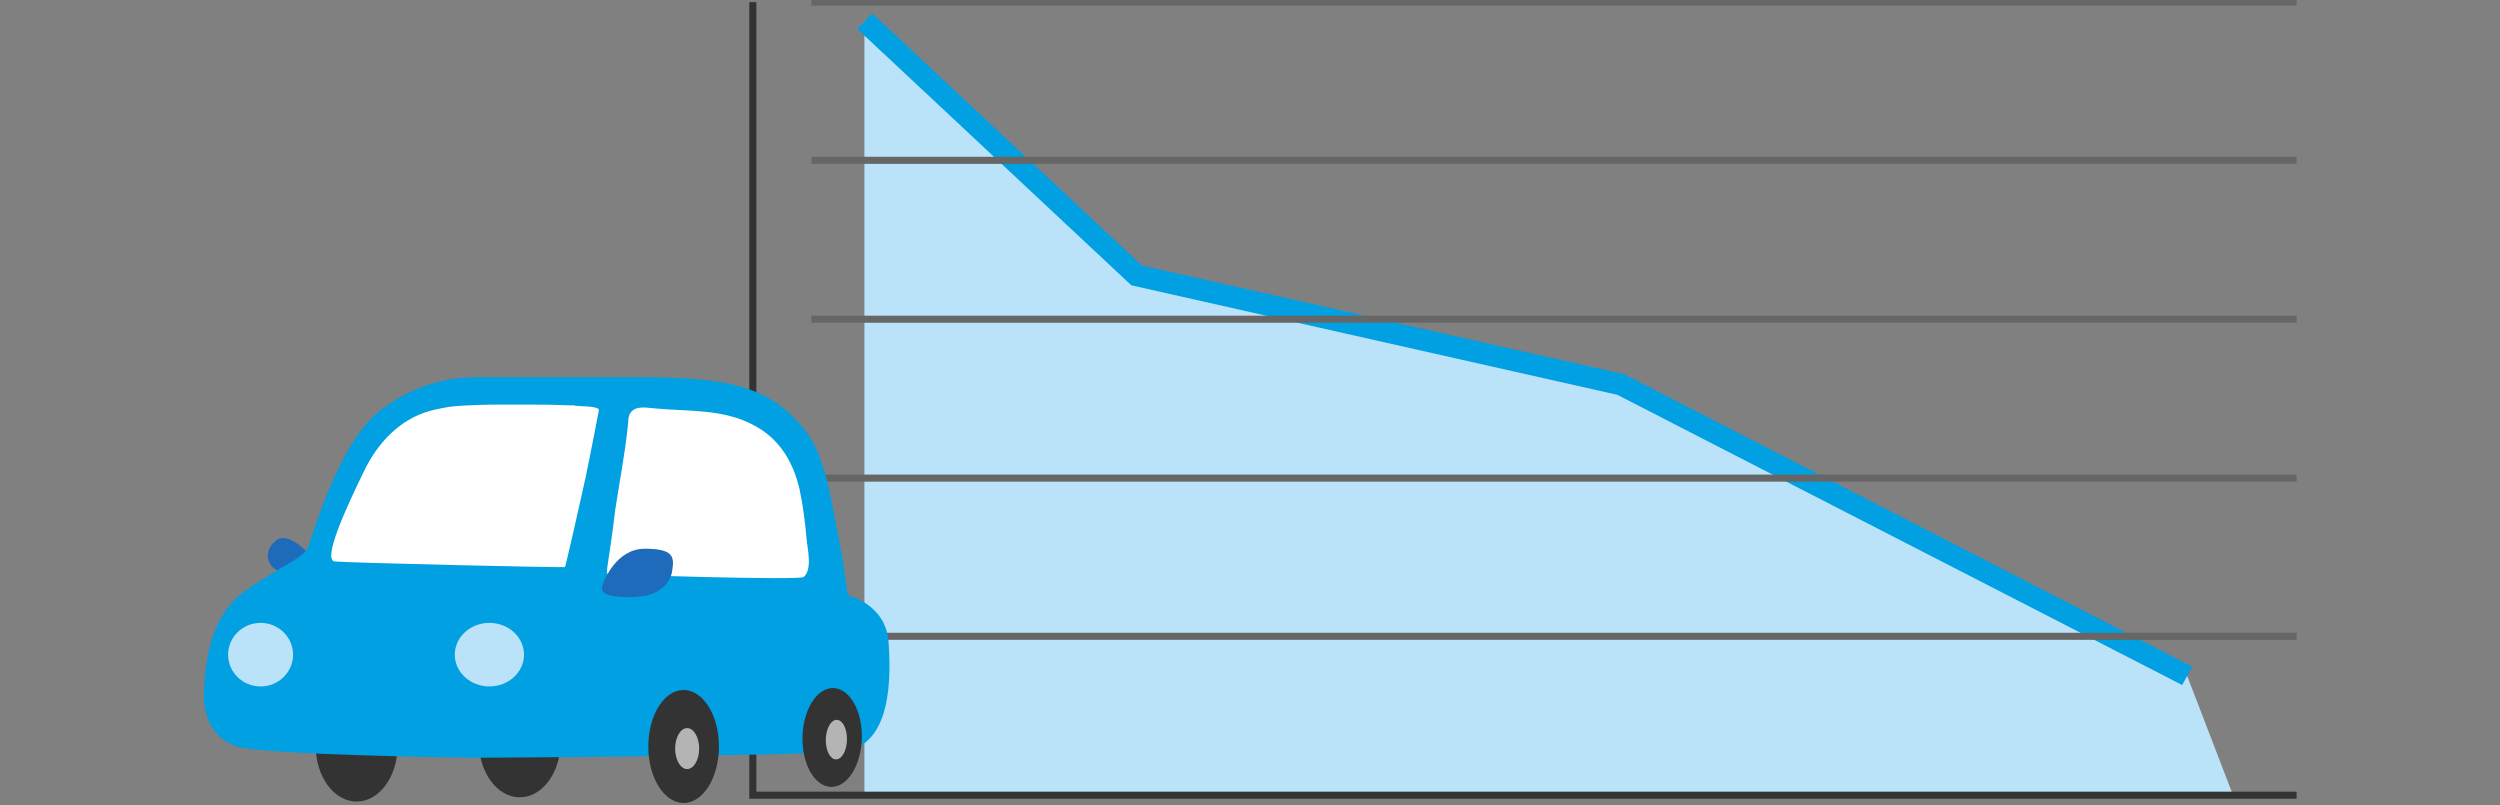 <?xml version="1.0" encoding="UTF-8"?> <!-- Generator: Adobe Illustrator 16.0.0, SVG Export Plug-In . SVG Version: 6.00 Build 0) --> <svg xmlns="http://www.w3.org/2000/svg" xmlns:xlink="http://www.w3.org/1999/xlink" id="レイヤー_1" x="0px" y="0px" width="354px" height="114px" viewBox="0 0 354 114" xml:space="preserve"><rect x="0" y="0" width="354" height="114" fill="#808080" stroke="none"/> <g> <g> <polygon fill="#BAE2F8" points="309.7,95.7 229.5,54.5 160.9,39 122.4,3 122.4,112.6 316.2,112.6 "></polygon> <polygon fill="#333333" points="325.2,113.1 106.1,113.1 106.1,0.3 107.1,0.3 107.1,112.1 325.2,112.1 "></polygon> <polygon fill="#00A0E2" points="309,97 229,55.9 160.2,40.4 121.4,4.1 123.5,1.9 161.7,37.6 230,53 230.2,53.1 310.4,94.4 "></polygon> <rect x="114.9" y="-0.2" fill="#666666" width="210.3" height="1"></rect> <rect x="114.9" y="22.2" fill="#666666" width="210.3" height="1"></rect> <rect x="114.9" y="44.7" fill="#666666" width="210.3" height="1"></rect> <rect x="114.9" y="67.2" fill="#666666" width="210.3" height="1"></rect> <rect x="114.9" y="89.6" fill="#666666" width="210.3" height="1"></rect> </g> <g> <ellipse fill="#333333" cx="50.5" cy="105.6" rx="5.8" ry="7.9"></ellipse> <ellipse fill="#333333" cx="73.6" cy="105" rx="5.8" ry="7.9"></ellipse> <path fill="#1D6BBA" d="M43.5,78.2c0,0-2.8-3.1-4.5-1.6c-1.8,1.5-1.1,3.7,0.4,4.2c0,0,4,2.2,5.3,1.2 C46.1,81.1,43.5,78.2,43.5,78.2z"></path> <path fill="#00A0E2" d="M67.8,53.4c7.7,0,15.4,0,23.1,0c2.2,0,4.4,0.1,6.6,0.2c4.3,0.3,8.9,1,12.5,3.5c1.9,1.3,3.8,3.3,5,5.3 c1.8,3.3,2.5,7.2,3.2,10.9c0.6,3.1,1.2,6.1,1.6,9.2c0,0.1,0.2,1.7,0.3,1.8c0,0,5.2,1.2,5.7,6.4c0.4,5.2,0.5,15-6.5,15.7 c-7,0.7-52.8,0.9-52.8,0.9s-29.4-0.4-33-1.6c-3.6-1.2-4.9-4.6-4.6-8.5c0.3-3.9,0.9-10,5.8-13.5s8.2-4.6,8.9-6.2 C44.3,75.8,48,62.4,54,58C59.9,53.5,65.7,53.4,67.8,53.4z"></path> <g> <ellipse fill="#333333" cx="96.8" cy="105.7" rx="5" ry="8"></ellipse> <ellipse fill="#B4B4B4" cx="97.3" cy="106" rx="1.7" ry="2.9"></ellipse> </g> <g> <ellipse transform="matrix(1 2.379184e-02 -2.379184e-02 1 2.518 -2.774)" fill="#333333" cx="117.8" cy="104.4" rx="4.2" ry="7"></ellipse> <ellipse transform="matrix(1 2.370369e-02 -2.370369e-02 1 2.514 -2.776)" fill="#B4B4B4" cx="118.4" cy="104.7" rx="1.5" ry="2.8"></ellipse> </g> <path fill="#FFFFFF" d="M84.8,58.1c0,0-1.3,6.8-1.9,9.6c-0.6,2.8-2.8,12.5-2.9,12.6c-0.1,0.1-30.8-0.6-32.6-0.8 c-1.8-0.2,1.7-7.8,4.2-12.9c1.9-3.9,5-7.2,9.2-8.4c1.2-0.3,2.5-0.6,3.8-0.7c4.1-0.3,8.2-0.2,12.3-0.2c1.5,0,3,0.1,4.4,0.1 C81.7,57.6,84.9,57.4,84.8,58.1z"></path> <path fill="#FFFFFF" d="M86,80.3c0.4-2.7,0.8-5.3,1.1-8c0.6-4,1.4-8,1.8-12c0.1-0.7,0-1.5,0.5-2c0.7-0.8,2-0.6,3-0.5 c4.9,0.5,10,0,14.5,2.5c3.5,1.9,5.4,5.1,6.3,8.9c0.5,2.3,0.8,4.7,1,7c0.1,1.4,0.9,4.4-0.4,5.5c-0.6,0.5-26.9-0.3-27.9-0.5 C86,81.2,85.9,81.1,86,80.3z"></path> <ellipse fill="#BAE2F8" cx="36.9" cy="92.7" rx="4.6" ry="4.5"></ellipse> <ellipse fill="#BAE2F8" cx="69.3" cy="92.7" rx="4.9" ry="4.5"></ellipse> <path fill="#1D6BBA" d="M85.5,82.4c0,0,1.7-4.7,5.8-4.7c4,0,4.2,1.1,3.9,3c-0.2,1.9-1.9,3.4-4.1,3.7c-1.8,0.3-4,0.1-4.7-0.1 C85.7,84.1,84.8,83.9,85.5,82.4z"></path> </g> </g> </svg> 